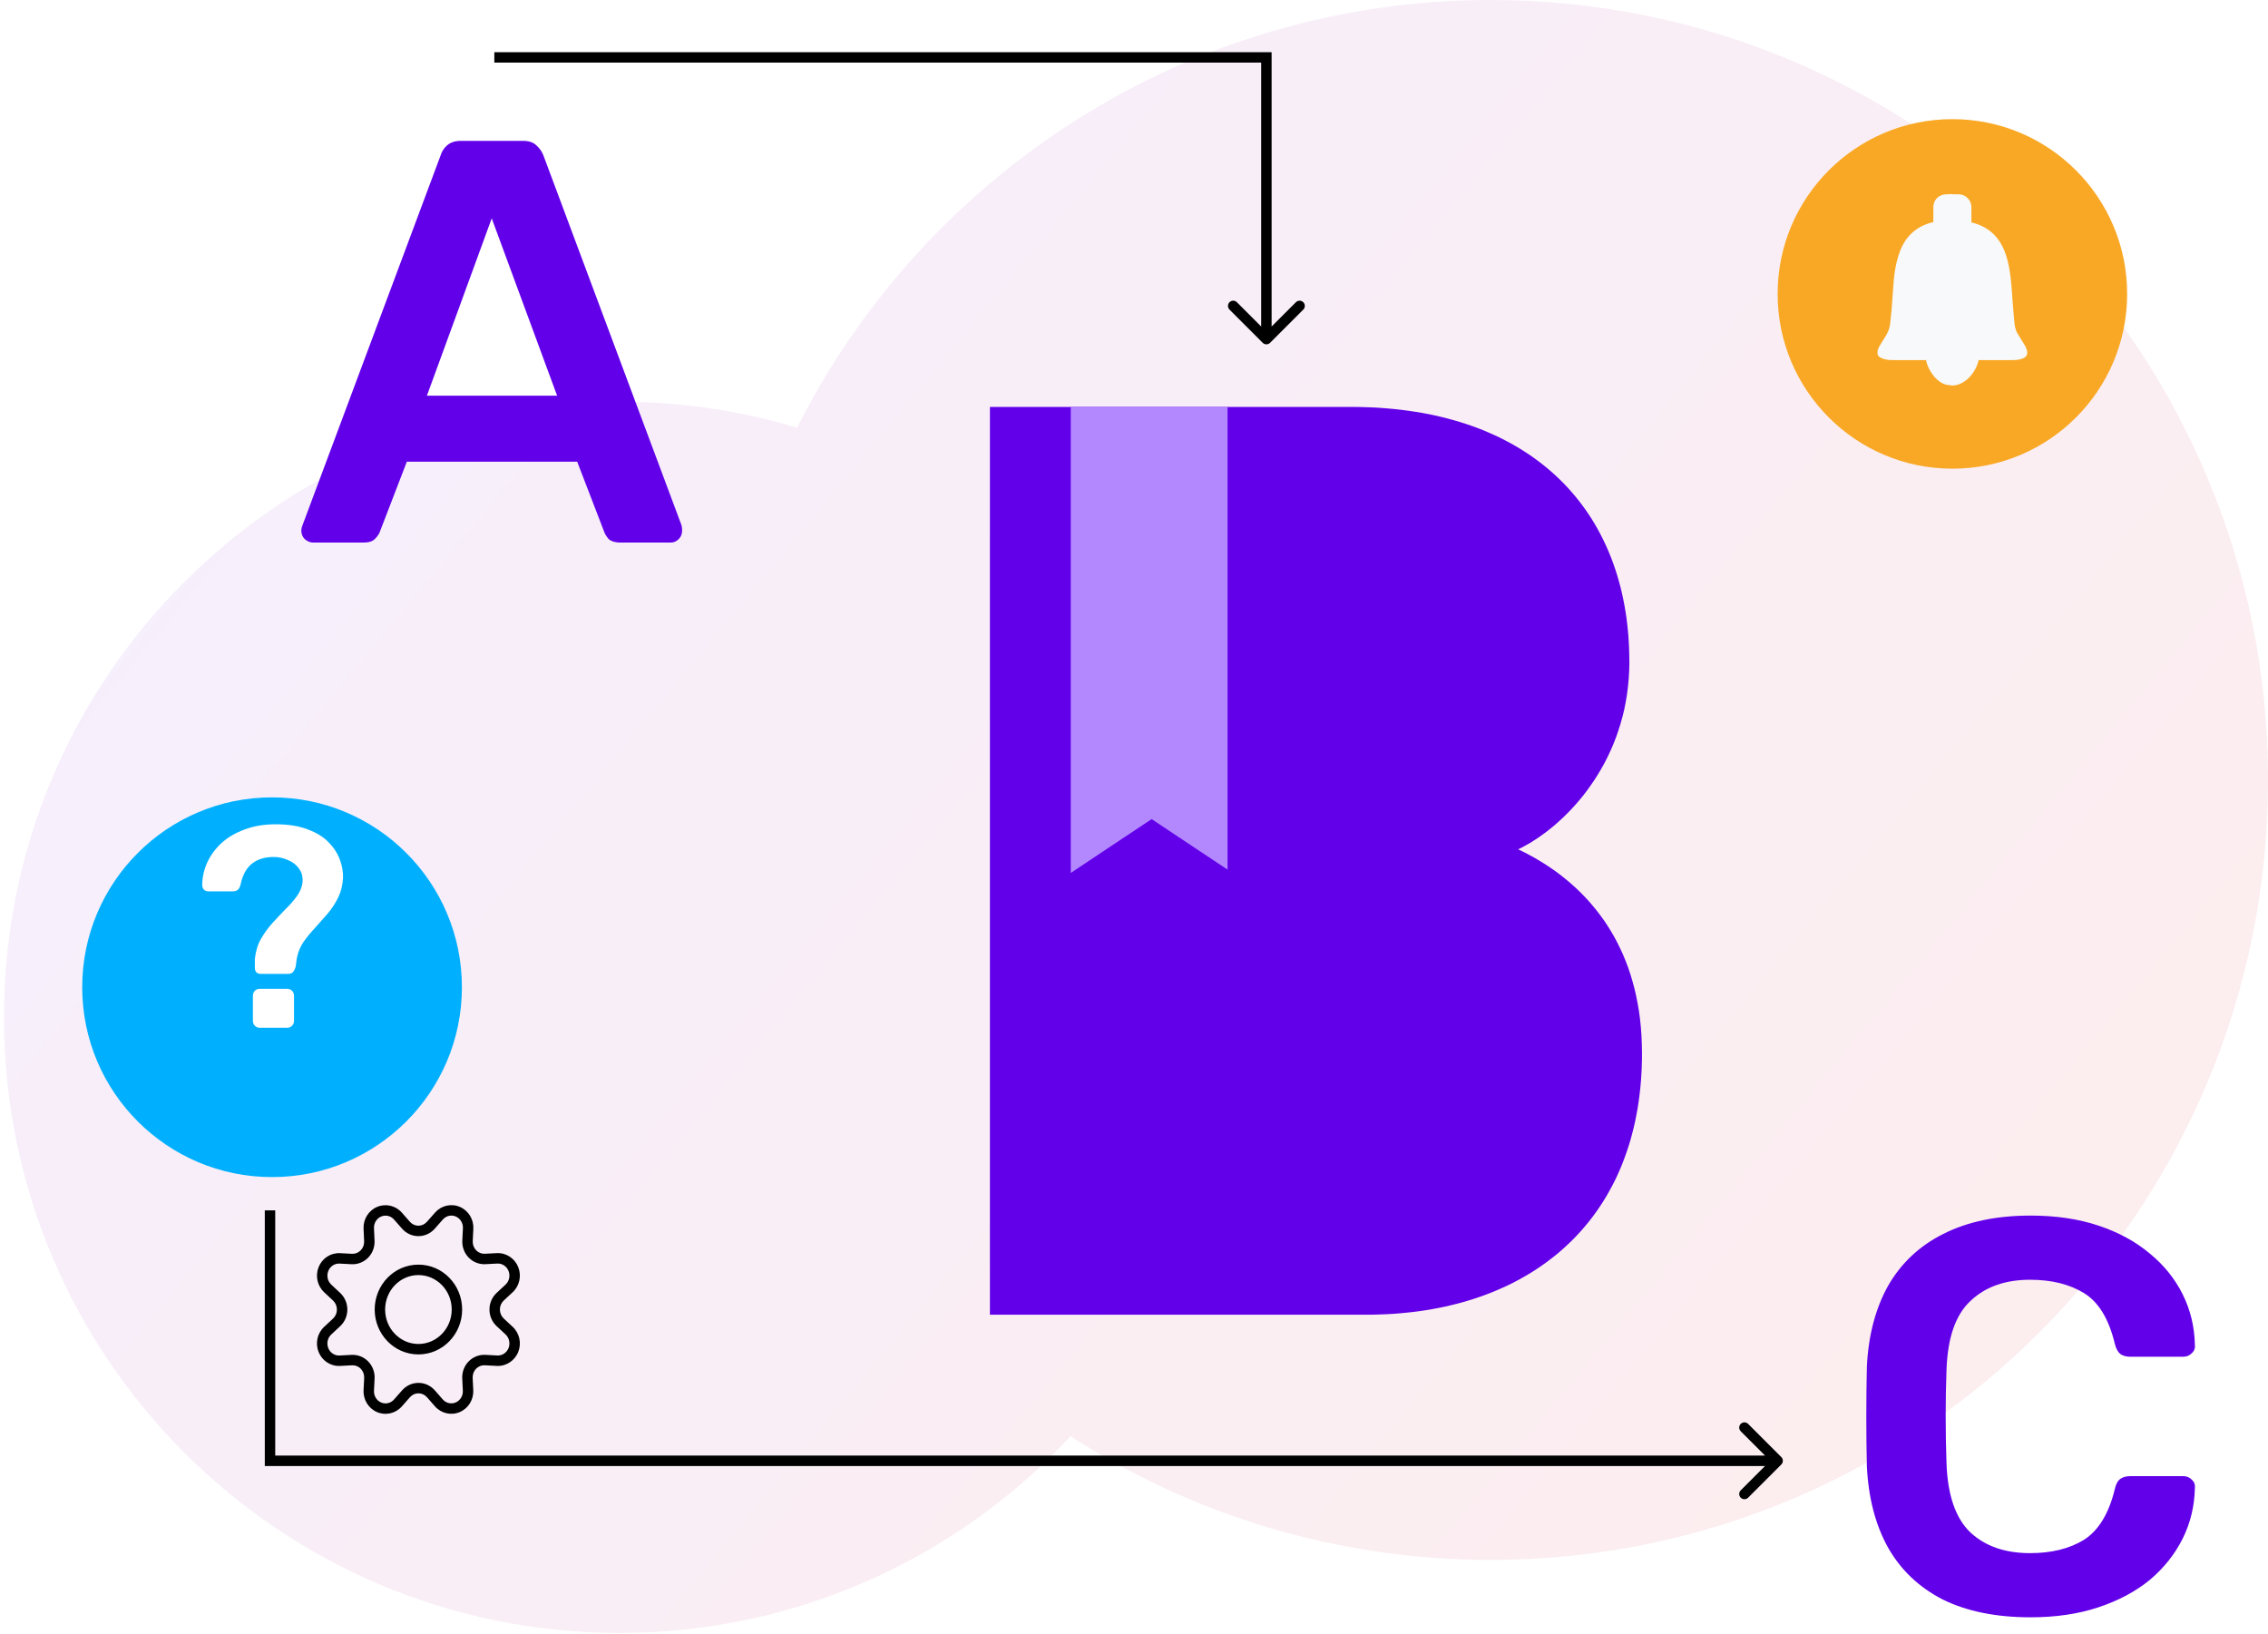 <svg width="1145" height="825" viewBox="0 0 1145 825" fill="none" xmlns="http://www.w3.org/2000/svg">
<path fill-rule="evenodd" clip-rule="evenodd" d="M752.588 787.458C969.311 787.458 1145 611.18 1145 393.729C1145 176.279 969.311 0 752.588 0C599.637 0 467.125 87.799 402.383 215.905C374.007 207.375 343.924 202.79 312.77 202.79C141.136 202.79 2 341.927 2 513.56C2 685.193 141.136 824.33 312.77 824.33C402.714 824.33 483.734 786.118 540.482 725.044C601.642 764.543 674.448 787.458 752.588 787.458Z" fill="url(#paint0_linear_2860_34322)"/>
<path fill-rule="evenodd" clip-rule="evenodd" d="M682.216 205.424H499.758V663.677H689.886L693.338 663.651L696.764 663.544L700.164 663.411L703.538 663.225L706.885 662.958L710.179 662.639L713.447 662.292L716.715 661.866L719.904 661.387L723.093 660.854L726.23 660.268L729.34 659.629L732.423 658.909L735.454 658.164L738.458 657.365L741.41 656.486L744.336 655.58L747.235 654.594L750.081 653.556L752.875 652.49L755.642 651.345L758.383 650.146L761.071 648.921L763.707 647.616L766.316 646.257L768.846 644.845L771.376 643.38L773.827 641.889L776.252 640.317L778.624 638.692L780.97 637.014L783.236 635.283L785.477 633.525L787.664 631.687L789.799 629.796L791.881 627.851L793.937 625.88L795.913 623.829L797.837 621.752L799.735 619.594L801.553 617.41L803.345 615.146L805.059 612.855L806.719 610.511L808.353 608.087L809.908 605.637L811.41 603.133L812.833 600.576L814.23 597.992L815.574 595.328L816.839 592.611L818.052 589.841L819.185 587.044L820.266 584.194L821.293 581.291L822.269 578.334L823.191 575.324L824.008 572.261L824.799 569.145L825.51 566.002L826.143 562.779L826.749 559.529L827.25 556.226L827.698 552.87L828.093 549.46L828.409 546.024L828.647 542.508L828.831 538.966L828.937 535.37L828.963 531.72L828.884 527.219L828.699 522.797L828.383 518.509L827.961 514.327L827.408 510.278L826.723 506.336L825.958 502.5L825.089 498.771L824.113 495.175L823.059 491.659L821.9 488.25L820.635 484.947L819.317 481.75L817.894 478.661L816.418 475.677L814.863 472.774L813.229 469.977L811.542 467.26L809.803 464.65L807.984 462.146L806.139 459.722L804.215 457.378L802.291 455.114L800.288 452.956L798.285 450.879L796.229 448.881L794.147 446.963L792.039 445.125L789.904 443.367L787.769 441.663L785.635 440.064L783.473 438.546L781.312 437.081L779.151 435.696L774.855 433.112L770.612 430.795L766.448 428.744L768.372 427.785L772.378 425.574L776.489 422.937L780.68 419.927L782.788 418.249L784.897 416.518L787.005 414.653L789.114 412.709L791.196 410.658L793.278 408.527L795.307 406.289L797.336 403.945L799.313 401.548L801.237 399.018L803.108 396.407L804.953 393.717L806.719 390.92L808.432 388.043L810.092 385.06L811.647 381.997L813.123 378.854L814.52 375.604L815.838 372.248L817.024 368.839L818.131 365.323L819.132 361.727L820.028 358.051L820.766 354.268L821.399 350.433L821.9 346.464L822.269 342.442L822.506 338.34L822.585 334.158L822.532 330.802L822.453 327.472L822.295 324.196L822.084 320.973L821.794 317.75L821.452 314.58L821.056 311.464L820.582 308.374L820.055 305.311L819.449 302.301L818.816 299.317L818.104 296.361L817.314 293.457L816.497 290.607L815.601 287.784L814.652 285.014L813.65 282.27L812.57 279.553L811.463 276.916L810.251 274.279L809.012 271.722L807.72 269.192L806.35 266.688L804.953 264.264L803.477 261.84L801.949 259.496L800.367 257.179L798.707 254.914L797.02 252.704L795.254 250.519L793.436 248.389L791.591 246.311L789.667 244.26L787.69 242.289L785.661 240.344L783.579 238.453L781.444 236.615L779.23 234.804L776.99 233.073L774.697 231.368L772.352 229.716L769.927 228.118L767.476 226.573L764.972 225.082L762.416 223.643L759.806 222.258L757.118 220.9L754.404 219.621L751.636 218.396L748.816 217.197L745.97 216.079L743.044 215.013L740.066 214.001L737.062 213.042L733.978 212.136L730.868 211.284L727.705 210.485L724.49 209.739L721.222 209.047L717.928 208.434L714.554 207.875L711.154 207.368L707.702 206.916L704.197 206.516L700.639 206.196L697.054 205.903L693.417 205.69L689.727 205.557L686.011 205.451L682.216 205.424Z" fill="#6200EA"/>
<path d="M158.198 273.899C156.654 273.899 155.206 273.319 153.855 272.16C152.697 271.002 152.118 269.553 152.118 267.815C152.118 267.042 152.311 266.173 152.697 265.208L222.476 78.351C223.055 76.419 224.117 74.778 225.661 73.426C227.399 71.881 229.715 71.108 232.61 71.108H264.17C267.066 71.108 269.286 71.881 270.83 73.426C272.374 74.778 273.532 76.419 274.304 78.351L344.084 265.208C344.277 266.173 344.373 267.042 344.373 267.815C344.373 269.553 343.794 271.002 342.636 272.16C341.478 273.319 340.127 273.899 338.583 273.899H313.392C310.69 273.899 308.663 273.319 307.312 272.16C306.154 270.808 305.382 269.553 304.996 268.394L291.387 233.051H205.393L191.785 268.394C191.399 269.553 190.53 270.808 189.179 272.16C188.021 273.319 186.091 273.899 183.388 273.899H158.198ZM215.527 199.735H281.253L248.246 110.218L215.527 199.735Z" fill="#6200EA"/>
<path d="M1025.15 816.429C1007.72 816.429 992.912 813.424 980.729 807.416C968.732 801.219 959.548 792.488 953.175 781.222C946.802 769.768 943.241 756.061 942.491 740.101C942.303 732.402 942.21 724.14 942.21 715.315C942.21 706.49 942.303 698.04 942.491 689.966C943.241 674.194 946.802 660.58 953.175 649.127C959.735 637.673 969.014 628.941 981.01 622.933C993.193 616.736 1007.91 613.638 1025.15 613.638C1037.9 613.638 1049.33 615.328 1059.45 618.708C1069.58 622.088 1078.2 626.782 1085.32 632.791C1092.44 638.612 1097.97 645.465 1101.91 653.351C1105.84 661.238 1107.91 669.781 1108.09 678.982C1108.28 680.672 1107.72 682.08 1106.41 683.207C1105.28 684.333 1103.88 684.897 1102.19 684.897H1075.48C1073.42 684.897 1071.73 684.427 1070.42 683.488C1069.11 682.362 1068.17 680.578 1067.61 678.137C1064.61 665.744 1059.45 657.294 1052.14 652.788C1044.83 648.282 1035.74 646.028 1024.87 646.028C1012.31 646.028 1002.28 649.596 994.787 656.731C987.289 663.679 983.259 675.226 982.697 691.375C982.134 706.772 982.134 722.544 982.697 738.692C983.259 754.84 987.289 766.482 994.787 773.617C1002.28 780.565 1012.31 784.038 1024.87 784.038C1035.74 784.038 1044.83 781.785 1052.14 777.279C1059.45 772.585 1064.61 764.135 1067.61 751.93C1068.17 749.301 1069.11 747.517 1070.42 746.579C1071.73 745.64 1073.42 745.17 1075.48 745.17H1102.19C1103.88 745.17 1105.28 745.734 1106.41 746.86C1107.72 747.987 1108.28 749.395 1108.09 751.085C1107.91 760.286 1105.84 768.829 1101.91 776.715C1097.97 784.602 1092.44 791.549 1085.32 797.558C1078.2 803.379 1069.58 807.979 1059.45 811.359C1049.33 814.739 1037.9 816.429 1025.15 816.429Z" fill="#6200EA"/>
<g filter="url(#filter0_d_2860_34322)">
<circle cx="137.349" cy="467.187" r="95.844" fill="#00B0FF"/>
</g>
<path d="M639.341 28.97H641.974V26.337H639.341V28.97ZM637.479 173.049C638.507 174.077 640.175 174.077 641.203 173.049L657.963 156.289C658.992 155.26 658.992 153.593 657.963 152.564C656.935 151.536 655.267 151.536 654.239 152.564L639.341 167.462L624.443 152.564C623.414 151.536 621.747 151.536 620.718 152.564C619.69 153.593 619.69 155.26 620.718 156.289L637.479 173.049ZM249.562 31.604H639.341V26.337H249.562V31.604ZM636.707 28.97V171.187H641.974V28.97H636.707Z" fill="black"/>
<path d="M136.315 737.419H133.682V740.053H136.315V737.419ZM899.3 739.282C900.328 738.253 900.328 736.586 899.3 735.557L882.539 718.797C881.511 717.768 879.843 717.768 878.815 718.797C877.786 719.825 877.786 721.493 878.815 722.521L893.713 737.419L878.815 752.318C877.786 753.346 877.786 755.014 878.815 756.042C879.843 757.071 881.511 757.071 882.539 756.042L899.3 739.282ZM136.315 740.053H897.438V734.786H136.315V740.053ZM138.949 737.419V611.005H133.682V737.419H138.949Z" fill="black"/>
<rect x="540.586" y="205.424" width="79.146" height="237.028" fill="#B388FF"/>
<rect width="53.781" height="53.781" transform="matrix(0.832 0.554 -0.832 0.554 581.401 413.482)" fill="#6200EA"/>
<path d="M204.951 618.498L206.933 616.764L206.929 616.759L204.951 618.498ZM200.889 613.878L202.867 612.14L202.863 612.135L200.889 613.878ZM191.391 611.69L190.358 609.267L190.358 609.267L191.391 611.69ZM186.173 620.154L183.543 620.274L183.543 620.276L186.173 620.154ZM186.463 626.389L183.832 626.511C183.832 626.516 183.833 626.521 183.833 626.526L186.463 626.389ZM184 633.014L182.11 631.18V631.18L184 633.014ZM177.571 635.557L177.714 632.928L177.709 632.927L177.571 635.557ZM171.523 635.241L171.66 632.611L171.652 632.611L171.523 635.241ZM163.302 640.615L160.858 639.633H160.858L163.302 640.615ZM165.435 650.4L167.234 648.476L167.233 648.476L165.435 650.4ZM169.933 654.606L168.134 656.53L168.139 656.534L169.933 654.606ZM169.933 667.553L171.726 669.481L171.727 669.481L169.933 667.553ZM165.435 671.736L163.641 669.808L163.639 669.81L165.435 671.736ZM163.3 681.541L165.742 680.556H165.742L163.3 681.541ZM171.553 686.899L171.415 684.269L171.411 684.27L171.553 686.899ZM177.602 686.583L177.739 689.213L177.741 689.213L177.602 686.583ZM184.018 689.124L182.128 690.959H182.128L184.018 689.124ZM186.485 695.734L183.854 695.602V695.603L186.485 695.734ZM186.173 701.965L183.543 701.833C183.543 701.838 183.543 701.843 183.542 701.848L186.173 701.965ZM191.395 710.421L190.363 712.844L191.395 710.421ZM200.889 708.231L202.863 709.975L202.865 709.972L200.889 708.231ZM204.972 703.598L206.948 705.339L206.953 705.334L204.972 703.598ZM217.536 703.598L215.556 705.334L215.557 705.335L217.536 703.598ZM221.602 708.231L219.622 709.968C219.626 709.972 219.63 709.977 219.633 709.981L221.602 708.231ZM231.086 710.398L232.12 712.82H232.12L231.086 710.398ZM236.3 701.956L238.932 701.842C238.931 701.837 238.931 701.832 238.931 701.826L236.3 701.956ZM235.994 695.725L238.624 695.595L238.624 695.594L235.994 695.725ZM238.46 689.115L240.35 690.95L240.35 690.95L238.46 689.115ZM244.877 686.575L244.737 689.204L244.739 689.205L244.877 686.575ZM250.925 686.891L251.063 684.26L251.063 684.26L250.925 686.891ZM259.175 681.521L261.619 682.504H261.619L259.175 681.521ZM257.03 671.714L258.825 669.786L258.823 669.785L257.03 671.714ZM252.528 667.53L250.734 669.459L250.736 669.46L252.528 667.53ZM252.528 654.584L250.736 652.654L250.734 652.656L252.528 654.584ZM257.03 650.4L258.823 652.329L258.825 652.328L257.03 650.4ZM250.938 635.224L250.805 632.593L250.801 632.593L250.938 635.224ZM244.89 635.54L245.022 638.17L245.027 638.17L244.89 635.54ZM238.491 632.993L240.382 631.16L240.382 631.16L238.491 632.993ZM236.028 626.398L233.398 626.269L233.398 626.27L236.028 626.398ZM236.335 620.167L233.705 620.037L233.705 620.038L236.335 620.167ZM231.122 611.669L230.088 614.091V614.091L231.122 611.669ZM221.602 613.878L223.574 615.624L223.582 615.615L221.602 613.878ZM217.515 618.498L215.542 616.753C215.539 616.757 215.536 616.761 215.532 616.764L217.515 618.498ZM202.968 620.232C205.062 622.626 208.063 624.012 211.233 624.012V618.745C209.611 618.745 208.046 618.037 206.933 616.764L202.968 620.232ZM198.911 615.617L202.973 620.237L206.929 616.759L202.867 612.14L198.911 615.617ZM192.424 614.112C194.66 613.158 197.252 613.739 198.915 615.622L202.863 612.135C199.723 608.579 194.716 607.408 190.358 609.267L192.424 614.112ZM188.804 620.034C188.685 617.422 190.171 615.073 192.424 614.112L190.358 609.267C186.015 611.119 183.327 615.541 183.543 620.274L188.804 620.034ZM189.094 626.267L188.804 620.032L183.543 620.276L183.832 626.511L189.094 626.267ZM185.891 634.848C188.105 632.565 189.259 629.439 189.093 626.252L183.833 626.526C183.924 628.275 183.287 629.966 182.11 631.18L185.891 634.848ZM177.429 638.187C180.599 638.359 183.674 637.134 185.891 634.848L182.11 631.18C180.935 632.392 179.336 633.015 177.714 632.928L177.429 638.187ZM171.385 637.871L177.434 638.187L177.709 632.927L171.66 632.611L171.385 637.871ZM165.745 641.596C166.706 639.203 168.987 637.753 171.393 637.872L171.652 632.611C166.925 632.378 162.626 635.229 160.858 639.633L165.745 641.596ZM167.233 648.476C165.395 646.759 164.779 644.002 165.745 641.596L160.858 639.633C159.094 644.025 160.185 649.099 163.637 652.324L167.233 648.476ZM171.731 652.682L167.234 648.476L163.636 652.324L168.134 656.53L171.731 652.682ZM175.358 661.079C175.358 657.894 174.049 654.839 171.727 652.678L168.139 656.534C169.371 657.681 170.091 659.33 170.091 661.079H175.358ZM171.727 669.481C174.049 667.32 175.358 664.265 175.358 661.079H170.091C170.091 662.829 169.371 664.478 168.139 665.625L171.727 669.481ZM167.229 673.665L171.726 669.481L168.139 665.624L163.641 669.808L167.229 673.665ZM165.742 680.556C164.77 678.146 165.387 675.382 167.231 673.662L163.639 669.81C160.176 673.039 159.083 678.128 160.858 682.527L165.742 680.556ZM171.411 684.27C169 684.399 166.709 682.953 165.742 680.556L160.858 682.527C162.638 686.939 166.957 689.784 171.694 689.529L171.411 684.27ZM177.464 683.953L171.415 684.269L171.69 689.529L177.739 689.213L177.464 683.953ZM185.908 687.29C183.694 685.009 180.626 683.786 177.462 683.953L177.741 689.213C179.36 689.128 180.956 689.751 182.128 690.959L185.908 687.29ZM189.115 695.865C189.274 692.684 188.118 689.567 185.908 687.29L182.128 690.959C183.304 692.17 183.941 693.856 183.854 695.602L189.115 695.865ZM188.804 702.096L189.115 695.865L183.854 695.603L183.543 701.833L188.804 702.096ZM192.427 707.998C190.175 707.039 188.688 704.693 188.805 702.082L183.542 701.848C183.332 706.578 186.022 710.996 190.363 712.844L192.427 707.998ZM198.915 706.488C197.253 708.37 194.662 708.95 192.427 707.998L190.363 712.844C194.721 714.7 199.724 713.529 202.863 709.975L198.915 706.488ZM202.996 701.857L198.913 706.49L202.865 709.972L206.948 705.339L202.996 701.857ZM211.254 698.089C208.087 698.089 205.087 699.472 202.992 701.862L206.953 705.334C208.067 704.063 209.633 703.356 211.254 703.356V698.089ZM219.517 701.862C217.421 699.472 214.422 698.089 211.254 698.089V703.356C212.876 703.356 214.441 704.063 215.556 705.334L219.517 701.862ZM223.581 706.494L219.516 701.861L215.557 705.335L219.622 709.968L223.581 706.494ZM230.051 707.976C227.821 708.928 225.235 708.354 223.57 706.482L219.633 709.981C222.777 713.518 227.772 714.676 232.12 712.82L230.051 707.976ZM233.669 702.07C233.782 704.675 232.298 707.017 230.051 707.976L232.12 712.82C236.451 710.971 239.136 706.564 238.932 701.842L233.669 702.07ZM233.363 695.854L233.67 702.085L238.931 701.826L238.624 695.595L233.363 695.854ZM236.571 687.281C234.36 689.558 233.204 692.675 233.363 695.856L238.624 695.594C238.537 693.848 239.174 692.161 240.35 690.95L236.571 687.281ZM245.016 683.945C241.852 683.777 238.784 685 236.571 687.281L240.35 690.95C241.523 689.742 243.118 689.119 244.737 689.204L245.016 683.945ZM251.063 684.26L245.014 683.944L244.739 689.205L250.788 689.521L251.063 684.26ZM256.732 680.538C255.767 682.937 253.476 684.387 251.063 684.26L250.787 689.521C255.526 689.769 259.843 686.918 261.619 682.504L256.732 680.538ZM255.236 673.642C257.082 675.36 257.702 678.126 256.732 680.538L261.619 682.504C263.389 678.101 262.292 673.013 258.825 669.786L255.236 673.642ZM250.736 669.46L255.238 673.643L258.823 669.785L254.321 665.601L250.736 669.46ZM247.103 661.057C247.103 664.242 248.412 667.297 250.734 669.459L254.322 665.602C253.09 664.456 252.37 662.807 252.37 661.057H247.103ZM250.734 652.656C248.412 654.817 247.103 657.872 247.103 661.057H252.37C252.37 659.308 253.09 657.658 254.322 656.512L250.734 652.656ZM255.238 648.471L250.736 652.654L254.321 656.513L258.823 652.329L255.238 648.471ZM256.733 641.581C257.701 643.992 257.08 646.755 255.236 648.472L258.825 652.328C262.289 649.103 263.387 644.019 261.621 639.619L256.733 641.581ZM251.072 637.854C253.483 637.731 255.77 639.183 256.733 641.581L261.621 639.619C259.85 635.206 255.54 632.353 250.805 632.593L251.072 637.854ZM245.027 638.17L251.076 637.854L250.801 632.593L244.752 632.909L245.027 638.17ZM236.6 634.826C238.807 637.103 241.865 638.329 245.022 638.17L244.757 632.909C243.142 632.99 241.551 632.366 240.382 631.16L236.6 634.826ZM233.398 626.27C233.243 629.443 234.396 632.553 236.6 634.826L240.382 631.16C239.209 629.95 238.574 628.268 238.659 626.526L233.398 626.27ZM233.705 620.038L233.398 626.269L238.659 626.528L238.965 620.297L233.705 620.038ZM230.088 614.091C232.348 615.056 233.834 617.417 233.705 620.037L238.965 620.297C239.2 615.551 236.512 611.106 232.156 609.247L230.088 614.091ZM223.582 615.615C225.244 613.72 227.845 613.134 230.088 614.091L232.156 609.247C227.784 607.381 222.761 608.564 219.622 612.142L223.582 615.615ZM219.487 620.243L223.574 615.624L219.629 612.133L215.542 616.753L219.487 620.243ZM211.233 624.012C214.402 624.012 217.403 622.626 219.497 620.232L215.532 616.764C214.419 618.037 212.854 618.745 211.233 618.745V624.012ZM211.239 683.721C223.505 683.721 233.316 673.501 233.316 661.06H228.048C228.048 670.74 220.45 678.454 211.239 678.454V683.721ZM189.163 661.06C189.163 673.501 198.974 683.721 211.239 683.721V678.454C202.029 678.454 194.431 670.74 194.431 661.06H189.163ZM211.239 638.398C198.974 638.398 189.163 648.618 189.163 661.06H194.431C194.431 651.379 202.029 643.666 211.239 643.666V638.398ZM233.316 661.06C233.316 648.618 223.505 638.398 211.239 638.398V643.666C220.45 643.666 228.048 651.379 228.048 661.06H233.316Z" fill="black"/>
<g filter="url(#filter1_d_2860_34322)">
<circle cx="985.665" cy="117.197" r="88.227" fill="#F9A825"/>
<path fill-rule="evenodd" clip-rule="evenodd" d="M984.216 66.838C984.682 66.824 985.148 66.811 985.611 66.783C985.613 66.817 985.616 66.852 985.618 66.891C985.98 66.891 986.342 66.885 986.705 66.88C987.496 66.868 988.288 66.857 989.076 66.9C992.528 67.09 995.225 69.903 995.259 73.309C995.274 74.722 995.267 78.29 995.263 80.355C995.263 80.622 995.263 80.865 995.262 81.074C996.344 81.359 997.423 81.695 998.497 82.084C1002.78 83.636 1006.3 86.234 1008.94 89.938C1011.42 93.421 1012.83 97.339 1013.8 101.443C1015.03 106.683 1015.42 112.029 1015.81 117.375L1015.82 117.558C1016.15 122.052 1016.48 126.545 1016.91 131.032C1017.11 133.171 1017.42 135.321 1018.57 137.224C1019.16 138.214 1019.78 139.195 1020.4 140.175C1020.54 140.401 1020.68 140.627 1020.83 140.852C1020.91 140.99 1021 141.127 1021.09 141.264L1021.09 141.268C1021.97 142.66 1022.85 144.054 1023.29 145.668C1023.83 147.642 1023.09 149.072 1021.17 149.793C1019.53 150.407 1017.82 150.612 1016.08 150.615C1010.36 150.62 1004.64 150.621 998.914 150.621C998.899 150.691 998.881 150.768 998.862 150.853C997.443 156.967 991.984 163.361 985.637 163.446C985.332 163.404 985.027 163.366 984.722 163.328L984.721 163.328C984.069 163.247 983.417 163.166 982.772 163.047C977.773 162.123 973.334 155.661 972.392 150.755C972.383 150.709 972.375 150.665 972.367 150.624C966.614 150.625 960.86 150.623 955.105 150.605C953.059 150.6 951.04 150.281 949.213 149.257C948.346 148.772 947.879 148.034 947.846 147.025C947.812 145.936 948.111 144.917 948.635 143.994C949.559 142.366 950.518 140.755 951.551 139.193C952.972 137.048 953.973 134.775 954.233 132.206C954.325 131.285 954.428 130.365 954.53 129.445C954.706 127.863 954.882 126.281 955.009 124.696C955.179 122.574 955.324 120.45 955.47 118.326L955.47 118.325C955.639 115.873 955.807 113.421 956.012 110.971C956.38 106.575 957.06 102.223 958.385 97.992C959.519 94.373 961.116 90.984 963.642 88.086C966.964 84.274 971.21 82.047 976.042 80.922C976.042 80.359 976.04 79.649 976.037 78.88C976.029 76.792 976.019 74.269 976.058 73.068C976.152 70.151 978.288 67.595 981.189 67.073C982.18 66.896 983.198 66.867 984.216 66.838Z" fill="#F8F9FA"/>
</g>
<path d="M131.512 491.63C130.754 491.63 130.09 491.389 129.522 490.907C128.953 490.328 128.669 489.605 128.669 488.737C128.669 487.965 128.669 487.194 128.669 486.422C128.669 485.651 128.669 484.879 128.669 484.108C129.048 480.346 130.043 477.019 131.655 474.126C133.361 471.136 135.304 468.436 137.485 466.025C139.76 463.517 141.987 461.154 144.168 458.936C146.443 456.718 148.339 454.548 149.856 452.426C151.467 450.208 152.415 447.941 152.699 445.627C152.984 442.83 152.415 440.467 150.993 438.538C149.666 436.609 147.817 435.163 145.447 434.198C143.172 433.137 140.755 432.607 138.196 432.607C133.74 432.607 130.09 433.716 127.247 435.934C124.403 438.153 122.459 441.721 121.417 446.639C121.132 447.797 120.658 448.665 119.995 449.243C119.331 449.726 118.43 449.967 117.293 449.967H105.206C104.353 449.967 103.595 449.677 102.931 449.099C102.362 448.424 102.078 447.556 102.078 446.495C102.173 442.637 103.026 438.924 104.638 435.356C106.344 431.691 108.761 428.412 111.889 425.518C115.113 422.625 118.999 420.359 123.549 418.719C128.1 416.983 133.313 416.115 139.191 416.115C145.637 416.115 151.041 416.983 155.401 418.719C159.857 420.359 163.364 422.529 165.923 425.229C168.578 427.93 170.474 430.871 171.611 434.054C172.749 437.14 173.27 440.178 173.175 443.168C172.986 446.832 172.18 450.111 170.758 453.005C169.336 455.898 167.582 458.598 165.497 461.106C163.411 463.517 161.278 465.928 159.098 468.339C156.918 470.654 154.975 473.017 153.268 475.428C151.657 477.839 150.567 480.395 149.998 483.095C149.808 483.963 149.666 484.831 149.571 485.699C149.476 486.471 149.382 487.242 149.287 488.014C148.908 489.171 148.434 490.087 147.865 490.762C147.296 491.341 146.49 491.63 145.447 491.63H131.512ZM131.086 518.827C130.138 518.827 129.332 518.49 128.669 517.815C128.005 517.139 127.673 516.32 127.673 515.355V502.769C127.673 501.709 128.005 500.841 128.669 500.165C129.332 499.49 130.138 499.153 131.086 499.153H144.879C145.921 499.153 146.775 499.49 147.438 500.165C148.102 500.841 148.434 501.709 148.434 502.769V515.355C148.434 516.32 148.102 517.139 147.438 517.815C146.775 518.49 145.921 518.827 144.879 518.827H131.086Z" fill="white"/>
<defs>
<filter id="filter0_d_2860_34322" x="0.109" y="361.123" width="274.479" height="274.479" filterUnits="userSpaceOnUse" color-interpolation-filters="sRGB">
<feFlood flood-opacity="0" result="BackgroundImageFix"/>
<feColorMatrix in="SourceAlpha" type="matrix" values="0 0 0 0 0 0 0 0 0 0 0 0 0 0 0 0 0 0 127 0" result="hardAlpha"/>
<feOffset dy="31.175"/>
<feGaussianBlur stdDeviation="20.698"/>
<feComposite in2="hardAlpha" operator="out"/>
<feColorMatrix type="matrix" values="0 0 0 0 0.239 0 0 0 0 0.353 0 0 0 0 0.996 0 0 0 0.15 0"/>
<feBlend mode="normal" in2="BackgroundImageFix" result="effect1_dropShadow_2860_34322"/>
<feBlend mode="normal" in="SourceGraphic" in2="effect1_dropShadow_2860_34322" result="shape"/>
</filter>
<filter id="filter1_d_2860_34322" x="856.042" y="18.75" width="259.245" height="259.245" filterUnits="userSpaceOnUse" color-interpolation-filters="sRGB">
<feFlood flood-opacity="0" result="BackgroundImageFix"/>
<feColorMatrix in="SourceAlpha" type="matrix" values="0 0 0 0 0 0 0 0 0 0 0 0 0 0 0 0 0 0 127 0" result="hardAlpha"/>
<feOffset dy="31.175"/>
<feGaussianBlur stdDeviation="20.698"/>
<feComposite in2="hardAlpha" operator="out"/>
<feColorMatrix type="matrix" values="0 0 0 0 1 0 0 0 0 0.435 0 0 0 0 0 0 0 0 0.15 0"/>
<feBlend mode="normal" in2="BackgroundImageFix" result="effect1_dropShadow_2860_34322"/>
<feBlend mode="normal" in="SourceGraphic" in2="effect1_dropShadow_2860_34322" result="shape"/>
</filter>
<linearGradient id="paint0_linear_2860_34322" x1="2" y1="0" x2="1085.94" y2="895.794" gradientUnits="userSpaceOnUse">
<stop stop-color="#F5EFFF"/>
<stop offset="1" stop-color="#FDEDEC"/>
</linearGradient>
</defs>
</svg>
